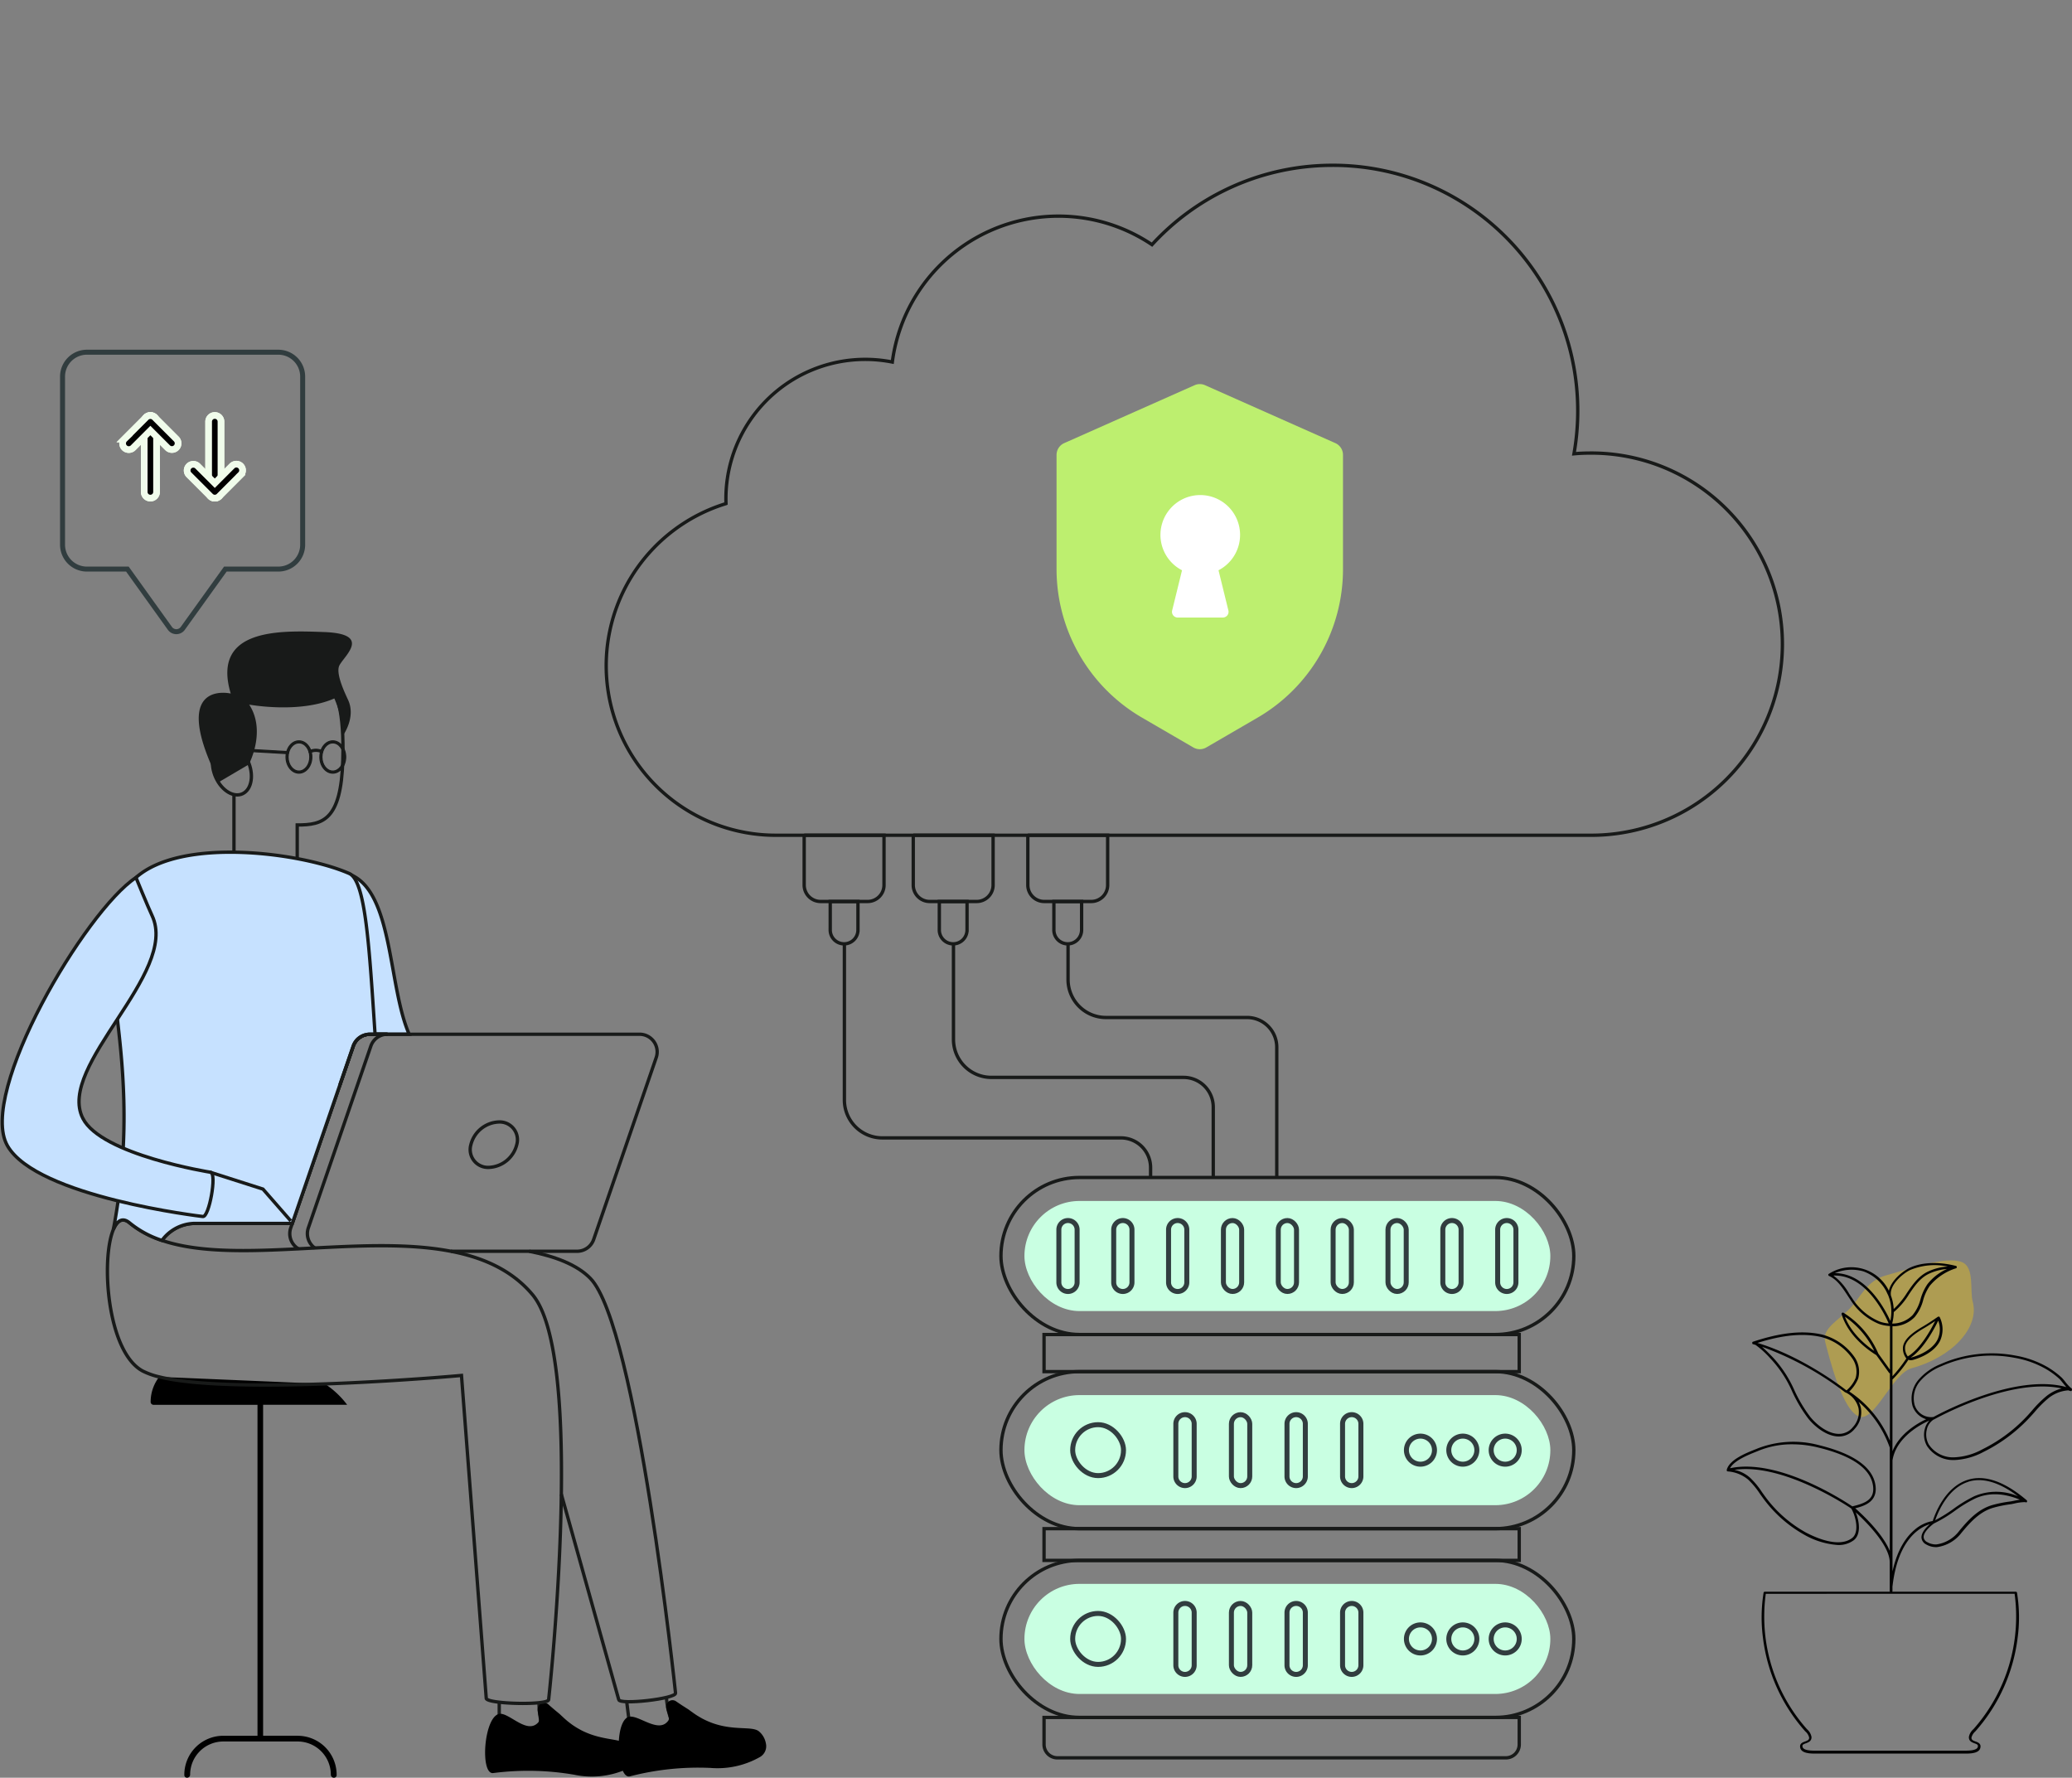 <svg xmlns="http://www.w3.org/2000/svg" width="465.502" height="399.338" viewBox="0 0 465.502 399.338">
  <rect x="0" y="0" width="465.502" height="399.338" fill="#808080" stroke="none"/>
  <g id="Group_21241" data-name="Group 21241" transform="translate(0.502)">
    <g id="Layer_1" data-name="Layer 1" transform="translate(0)">
      <path id="Path_40181" data-name="Path 40181" d="M3419.687,2008.343h-3.962a3.971,3.971,0,0,0-3.749,2.675l-2.992,8.706c-7.47-10.716-11.631-29.385-8.528-43.793.955-4.427-.108-7.645,10.679-3.533,9.862,3.76,8.648,25.089,13.414,35.945l0,0h-4.987l.126,0Z" transform="translate(-3333.126 -1776.018)" fill="#c6e1ff" stroke="#181a19" stroke-width="0.75"/>
      <path id="Path_11964-2" data-name="Path 11964-2" d="M3565.375,3016.8a19.863,19.863,0,0,1,5,4.695H3551.49v74.344h7.7l.078.007a8.754,8.754,0,0,1,8.742,8.742v.1a.165.165,0,0,1,0,.025.606.606,0,0,1-.651.556.692.692,0,0,1-.653-.695,7.458,7.458,0,0,0-7.447-7.446h-16.717a7.458,7.458,0,0,0-7.447,7.446.692.692,0,0,1-.653.695l-.045,0a.6.6,0,0,1-.608-.585v-.1a8.754,8.754,0,0,1,8.742-8.742h7.7V3021.5h-23.355a.653.653,0,0,1-.653-.653,9.218,9.218,0,0,1,1.923-5.626" transform="translate(-3492.882 -2705.929)"/>
      <rect id="Rectangle_15135" data-name="Rectangle 15135" width="128.699" height="35.278" rx="17.639" transform="translate(224.377 264.505)" fill="none" stroke="#181a19" stroke-width="0.75"/>
      <rect id="Rectangle_15136" data-name="Rectangle 15136" width="118.151" height="24.732" rx="12.366" transform="translate(229.651 269.779)" fill="#c9ffe2"/>
      <rect id="Rectangle_15137" data-name="Rectangle 15137" width="128.699" height="35.278" rx="17.639" transform="translate(224.377 308.114)" fill="none" stroke="#181a19" stroke-width="0.75"/>
      <rect id="Rectangle_15138" data-name="Rectangle 15138" width="118.151" height="24.732" rx="12.366" transform="translate(229.651 313.387)" fill="#c9ffe2"/>
      <path id="Path_40182" data-name="Path 40182" d="M1130.04,3139.511a3.151,3.151,0,1,0,3.151-3.151A3.154,3.154,0,0,0,1130.04,3139.511Z" transform="translate(-795.529 -2813.756)" fill="none" stroke="#313d3f" stroke-width="1.12"/>
      <path id="Path_40183" data-name="Path 40183" d="M1216.68,3139.511a3.151,3.151,0,1,0,3.151-3.151A3.154,3.154,0,0,0,1216.68,3139.511Z" transform="translate(-891.69 -2813.756)" fill="none" stroke="#313d3f" stroke-width="1.12"/>
      <path id="Path_40184" data-name="Path 40184" d="M1303.31,3139.511a3.151,3.151,0,1,0,3.151-3.151A3.154,3.154,0,0,0,1303.31,3139.511Z" transform="translate(-987.84 -2813.756)" fill="none" stroke="#313d3f" stroke-width="1.12"/>
      <rect id="Rectangle_15139" data-name="Rectangle 15139" width="128.699" height="35.278" rx="17.639" transform="translate(224.377 350.52)" fill="none" stroke="#181a19" stroke-width="0.75"/>
      <rect id="Rectangle_15140" data-name="Rectangle 15140" width="118.151" height="24.732" rx="12.366" transform="translate(229.651 355.792)" fill="#c9ffe2"/>
      <g id="Group_21224" data-name="Group 21224" transform="translate(237.383 274.177)">
        <path id="Path_40185" data-name="Path 40185" d="M1136.8,2697.741v11.833a2.051,2.051,0,0,0,2.051,2.051h0a2.051,2.051,0,0,0,2.051-2.051v-11.833a2.051,2.051,0,0,0-2.051-2.051h0A2.051,2.051,0,0,0,1136.8,2697.741Z" transform="translate(-1038.214 -2695.69)" fill="none" stroke="#313d3f" stroke-width="1.12"/>
        <path id="Path_40186" data-name="Path 40186" d="M1248.93,2697.741v11.833a2.051,2.051,0,0,0,2.051,2.051h0a2.051,2.051,0,0,0,2.051-2.051v-11.833a2.051,2.051,0,0,0-2.051-2.051h0A2.051,2.051,0,0,0,1248.93,2697.741Z" transform="translate(-1162.666 -2695.69)" fill="none" stroke="#313d3f" stroke-width="1.12"/>
        <rect id="Rectangle_15141" data-name="Rectangle 15141" width="4.1" height="15.933" rx="2.05" transform="translate(73.941)" fill="none" stroke="#313d3f" stroke-width="1.12"/>
        <rect id="Rectangle_15142" data-name="Rectangle 15142" width="4.1" height="15.933" rx="2.05" transform="translate(61.617)" fill="none" stroke="#313d3f" stroke-width="1.12"/>
        <rect id="Rectangle_15143" data-name="Rectangle 15143" width="4.1" height="15.933" rx="2.05" transform="translate(49.294)" fill="none" stroke="#313d3f" stroke-width="1.12"/>
        <rect id="Rectangle_15144" data-name="Rectangle 15144" width="4.1" height="15.933" rx="2.05" transform="translate(36.97)" fill="none" stroke="#313d3f" stroke-width="1.12"/>
        <path id="Path_40187" data-name="Path 40187" d="M1809.63,2697.741v11.833a2.051,2.051,0,0,0,2.051,2.051h0a2.051,2.051,0,0,0,2.051-2.051v-11.833a2.051,2.051,0,0,0-2.051-2.051h0A2.051,2.051,0,0,0,1809.63,2697.741Z" transform="translate(-1784.983 -2695.69)" fill="none" stroke="#313d3f" stroke-width="1.12"/>
        <path id="Path_40188" data-name="Path 40188" d="M1921.77,2697.741v11.833a2.051,2.051,0,0,0,2.051,2.051h0a2.051,2.051,0,0,0,2.051-2.051v-11.833a2.051,2.051,0,0,0-2.051-2.051h0A2.051,2.051,0,0,0,1921.77,2697.741Z" transform="translate(-1909.447 -2695.69)" fill="none" stroke="#313d3f" stroke-width="1.12"/>
        <path id="Path_40189" data-name="Path 40189" d="M2033.91,2697.741v11.833a2.051,2.051,0,0,0,2.051,2.051h0a2.051,2.051,0,0,0,2.051-2.051v-11.833a2.051,2.051,0,0,0-2.051-2.051h0A2.051,2.051,0,0,0,2033.91,2697.741Z" transform="translate(-2033.91 -2695.69)" fill="none" stroke="#313d3f" stroke-width="1.12"/>
      </g>
      <g id="Group_21225" data-name="Group 21225" transform="translate(263.665 317.787)">
        <path id="Path_40190" data-name="Path 40190" d="M1453.73,3094.591V3106.4a2.061,2.061,0,0,0,2.061,2.061h0a2.061,2.061,0,0,0,2.06-2.061v-11.813a2.061,2.061,0,0,0-2.06-2.061h0A2.06,2.06,0,0,0,1453.73,3094.591Z" transform="translate(-1416.274 -3092.53)" fill="none" stroke="#313d3f" stroke-width="1.12"/>
        <path id="Path_40191" data-name="Path 40191" d="M1567.34,3094.591V3106.4a2.061,2.061,0,0,0,2.061,2.061h0a2.061,2.061,0,0,0,2.061-2.061v-11.813a2.061,2.061,0,0,0-2.061-2.061h0A2.06,2.06,0,0,0,1567.34,3094.591Z" transform="translate(-1542.369 -3092.53)" fill="none" stroke="#313d3f" stroke-width="1.12"/>
        <rect id="Rectangle_15145" data-name="Rectangle 15145" width="4.121" height="15.933" rx="2.061" transform="translate(12.485)" fill="none" stroke="#313d3f" stroke-width="1.12"/>
        <path id="Path_40192" data-name="Path 40192" d="M1794.57,3094.591V3106.4a2.061,2.061,0,0,0,2.061,2.061h0a2.061,2.061,0,0,0,2.06-2.061v-11.813a2.061,2.061,0,0,0-2.06-2.061h0A2.06,2.06,0,0,0,1794.57,3094.591Z" transform="translate(-1794.57 -3092.53)" fill="none" stroke="#313d3f" stroke-width="1.12"/>
      </g>
      <g id="Group_21226" data-name="Group 21226" transform="translate(263.665 360.193)">
        <path id="Path_40193" data-name="Path 40193" d="M1453.73,3480.47v11.814a2.061,2.061,0,0,0,2.061,2.06h0a2.06,2.06,0,0,0,2.06-2.06V3480.47a2.061,2.061,0,0,0-2.06-2.061h0A2.061,2.061,0,0,0,1453.73,3480.47Z" transform="translate(-1416.274 -3478.41)" fill="none" stroke="#313d3f" stroke-width="1.12"/>
        <path id="Path_40194" data-name="Path 40194" d="M1567.34,3480.47v11.814a2.061,2.061,0,0,0,2.061,2.06h0a2.061,2.061,0,0,0,2.061-2.06V3480.47a2.061,2.061,0,0,0-2.061-2.061h0A2.061,2.061,0,0,0,1567.34,3480.47Z" transform="translate(-1542.369 -3478.41)" fill="none" stroke="#313d3f" stroke-width="1.12"/>
        <rect id="Rectangle_15146" data-name="Rectangle 15146" width="4.121" height="15.933" rx="2.061" transform="translate(12.485)" fill="none" stroke="#313d3f" stroke-width="1.12"/>
        <path id="Path_40195" data-name="Path 40195" d="M1794.57,3480.47v11.814a2.061,2.061,0,0,0,2.061,2.06h0a2.06,2.06,0,0,0,2.06-2.06V3480.47a2.061,2.061,0,0,0-2.06-2.061h0A2.061,2.061,0,0,0,1794.57,3480.47Z" transform="translate(-1794.57 -3478.41)" fill="none" stroke="#313d3f" stroke-width="1.12"/>
      </g>
      <g id="Group_21227" data-name="Group 21227" transform="translate(240.491 320.032)">
        <rect id="Rectangle_15147" data-name="Rectangle 15147" width="11.417" height="11.442" rx="5.708" fill="none" stroke="#313d3f" stroke-width="1.12"/>
        <rect id="Rectangle_15148" data-name="Rectangle 15148" width="11.417" height="11.442" rx="5.708" transform="translate(0 42.406)" fill="none" stroke="#313d3f" stroke-width="1.12"/>
      </g>
      <path id="Path_40196" data-name="Path 40196" d="M1130.04,3525.391a3.151,3.151,0,1,0,3.151-3.151A3.154,3.154,0,0,0,1130.04,3525.391Z" transform="translate(-795.529 -3157.231)" fill="none" stroke="#313d3f" stroke-width="1.12"/>
      <path id="Path_40197" data-name="Path 40197" d="M1216.68,3525.391a3.151,3.151,0,1,0,3.151-3.151A3.154,3.154,0,0,0,1216.68,3525.391Z" transform="translate(-891.69 -3157.231)" fill="none" stroke="#313d3f" stroke-width="1.12"/>
      <path id="Path_40198" data-name="Path 40198" d="M1303.31,3525.391a3.151,3.151,0,1,0,3.151-3.151A3.154,3.154,0,0,0,1303.31,3525.391Z" transform="translate(-987.84 -3157.231)" fill="none" stroke="#313d3f" stroke-width="1.12"/>
      <path id="Path_40199" data-name="Path 40199" d="M1130.04,3711.4v6.073a3,3,0,0,0,3,3H1233.8a3,3,0,0,0,3-3V3711.4Z" transform="translate(-895.984 -3325.603)" fill="none" stroke="#181a19" stroke-width="0.75"/>
      <rect id="Rectangle_15149" data-name="Rectangle 15149" width="106.757" height="8.331" transform="translate(234.056 299.783)" fill="none" stroke="#181a19" stroke-width="0.75"/>
      <rect id="Rectangle_15150" data-name="Rectangle 15150" width="106.757" height="7.128" transform="translate(234.056 343.391)" fill="none" stroke="#181a19" stroke-width="0.75"/>
      <path id="Path_40200" data-name="Path 40200" d="M1883.69,2130.79v35a8.522,8.522,0,0,0,8.512,8.512h53.613a6.675,6.675,0,0,1,6.667,6.667v2.233" transform="translate(-1694.49 -1918.692)" fill="none" stroke="#181a19" stroke-width="0.75"/>
      <g id="Group_21228" data-name="Group 21228" transform="translate(180.165 187.622)">
        <path id="Path_40201" data-name="Path 40201" d="M2428.671,1906.38v11.213a3.693,3.693,0,0,0,3.716,3.67h10.506a3.693,3.693,0,0,0,3.716-3.67V1906.38H2428.67Z" transform="translate(-2428.67 -1906.38)" fill="none" stroke="#181a19" stroke-width="0.75"/>
        <path id="Path_40202" data-name="Path 40202" d="M2481.951,2049.9v-6.4h6.228v6.4a3.115,3.115,0,0,1-3.114,3.114h0a3.115,3.115,0,0,1-3.115-3.114Z" transform="translate(-2476.096 -2028.617)" fill="none" stroke="#181a19" stroke-width="0.75"/>
      </g>
      <path id="Path_40203" data-name="Path 40203" d="M1755.57,2130.79v21.41a8.522,8.522,0,0,0,8.512,8.512h43.184a6.675,6.675,0,0,1,6.667,6.667V2183.2" transform="translate(-1541.861 -1918.692)" fill="none" stroke="#181a19" stroke-width="0.75"/>
      <g id="Group_21229" data-name="Group 21229" transform="translate(204.672 187.622)">
        <path id="Path_40204" data-name="Path 40204" d="M2205.661,1906.38v11.213a3.693,3.693,0,0,0,3.716,3.67h10.506a3.693,3.693,0,0,0,3.716-3.67V1906.38H2205.66Z" transform="translate(-2205.66 -1906.38)" fill="none" stroke="#181a19" stroke-width="0.75"/>
        <path id="Path_40205" data-name="Path 40205" d="M2258.931,2049.9v-6.4h6.228v6.4a3.115,3.115,0,0,1-3.115,3.114h0a3.115,3.115,0,0,1-3.114-3.114Z" transform="translate(-2253.075 -2028.617)" fill="none" stroke="#181a19" stroke-width="0.75"/>
      </g>
      <path id="Path_40206" data-name="Path 40206" d="M1625.73,2130.79v7.954a8.522,8.522,0,0,0,8.512,8.513h31.712a6.675,6.675,0,0,1,6.667,6.667V2183.2" transform="translate(-1386.281 -1918.692)" fill="none" stroke="#181a19" stroke-width="0.75"/>
      <g id="Group_21230" data-name="Group 21230" transform="translate(230.412 187.622)">
        <path id="Path_40207" data-name="Path 40207" d="M1971.431,1906.38v11.213a3.693,3.693,0,0,0,3.715,3.67h10.506a3.693,3.693,0,0,0,3.715-3.67V1906.38H1971.43Z" transform="translate(-1971.43 -1906.38)" fill="none" stroke="#181a19" stroke-width="0.75"/>
        <path id="Path_40208" data-name="Path 40208" d="M2024.7,2049.9v-6.4h6.228v6.4a3.115,3.115,0,0,1-3.114,3.114h0a3.115,3.115,0,0,1-3.115-3.114Z" transform="translate(-2018.845 -2028.617)" fill="none" stroke="#181a19" stroke-width="0.75"/>
      </g>
      <path id="Path_40209" data-name="Path 40209" d="M1245.965,201.865a14.062,14.062,0,1,1-7.5,18.435A14.069,14.069,0,0,1,1245.965,201.865Z" transform="translate(-936.483 -200.755)" fill="none"/>
      <path id="Path_40210" data-name="Path 40210" d="M572.166,763.373a19.2,19.2,0,1,1,25.143,10.209A19.2,19.2,0,0,1,572.166,763.373Z" transform="translate(-206.779 -677.807)" fill="none"/>
      <path id="Path_40213" data-name="Path 40213" d="M620.788,614.627c-.01-.377-.02-.743-.02-1.12a31.3,31.3,0,0,1,37.385-30.68,37.65,37.65,0,0,1,58.34-26.368,54.961,54.961,0,0,1,36.8-17.7q1.871-.127,3.775-.127a54.823,54.823,0,0,1,32.41,10.541,55.247,55.247,0,0,1,21.82,54.264c1.215-.115,2.441-.164,3.686-.164a42.928,42.928,0,1,1,0,85.855H631.95a38.088,38.088,0,0,1-11.163-74.5Z" transform="translate(-458.185 -501.5)" fill="none" stroke="#181a19" stroke-width="0.75"/>
      <path id="Path_40214" data-name="Path 40214" d="M1492.044,999.132a2.9,2.9,0,0,0-1.724,2.653v25.67a38.593,38.593,0,0,0,19.186,33.335l11.542,6.708a2.9,2.9,0,0,0,2.917,0l11.542-6.708a38.575,38.575,0,0,0,19.168-33.335v-25.671a2.9,2.9,0,0,0-1.723-2.653l-29.266-13.007a2.9,2.9,0,0,0-2.357,0Z" transform="translate(-1253.454 -899.594)" fill="#bdef6f"/>
      <g id="Group_21231" data-name="Group 21231" transform="translate(256.642 107.165)">
        <path id="Path_40215" data-name="Path 40215" d="M1686.328,1211.527a4.093,4.093,0,0,0,3.976-5.072l-1.975-8.043a12.519,12.519,0,0,0-6.107-22.4,12.924,12.924,0,0,0-1.468-.083,12.516,12.516,0,0,0-7.571,22.479l-1.977,8.046a4.094,4.094,0,0,0,3.977,5.072Z" transform="translate(-1668.242 -1175.93)" fill="#bdef6f"/>
        <path id="Path_40216" data-name="Path 40216" d="M1705.558,1229.584l-2.219,9.032a1.28,1.28,0,0,0,1.243,1.586h10.148a1.28,1.28,0,0,0,1.243-1.586l-2.219-9.032a8.945,8.945,0,1,0-8.2,0Z" transform="translate(-1697.143 -1208.647)" fill="#fff"/>
      </g>
      <g id="Group_21232" data-name="Group 21232" transform="translate(138.501 381.302)">
        <path id="Path_40217" data-name="Path 40217" d="M2866.123,3670.5a18.1,18.1,0,0,0,1.788,6.7l-9.842,1.233-.859-6.863" transform="translate(-2855.404 -3670.5)" fill="none" stroke="#181a19" stroke-width="0.75"/>
        <path id="Path_40218" data-name="Path 40218" d="M2702.553,3685.949v.008l0,.022a2.789,2.789,0,0,1-1.329,2.906,19.252,19.252,0,0,1-11.16,2.467,61.052,61.052,0,0,0-18.1,1.9c-1.01.231-1.75-1.161-2.159-3.136-.019-.087-.036-.174-.047-.261-.6-3.191-.333-7.694,1.09-9.372a2.415,2.415,0,0,1,.283-.288,1.58,1.58,0,0,1,.392-.25c2.081-.928,6.877,3.934,9.085.763.246-.343.084-.924-.135-1.609-.1-.307-.207-.643-.3-.979a1.888,1.888,0,0,1,.058-1.032,1.384,1.384,0,0,1,2.115-.695c.605.421,1.46.992,2.621,1.719.209.13.416.289.627.448.146.1.293.209.447.315a16.827,16.827,0,0,0,1.609,1.053c.225.135.447.256.664.377.571.292,1.123.549,1.678.769.235.1.469.186.709.267,4.757,1.646,8.622.62,10.179,1.731a4.525,4.525,0,0,1,1.654,2.829.117.117,0,0,1,.013.051Z" transform="translate(-2669.463 -3675.518)"/>
      </g>
      <path id="Path_40219" data-name="Path 40219" d="M2854.859,2758.47c5.982,1.176,10.748,3.04,13.724,6.055,10.486,10.621,19.171,93.2,19.171,93.2.147,1.259-12.618,2.718-12.765,1.458l-12.892-46.131" transform="translate(-2736.488 -2477.394)" fill="none" stroke="#181a19" stroke-width="0.75"/>
      <g id="Group_21233" data-name="Group 21233" transform="translate(108.485 382.373)">
        <path id="Path_40220" data-name="Path 40220" d="M3133.981,3680.363a18.677,18.677,0,0,0,.978,6.1h-9.919v-6.218" transform="translate(-3121.868 -3680.25)" fill="none" stroke="#181a19" stroke-width="0.75"/>
        <path id="Path_40221" data-name="Path 40221" d="M2976.429,3693.695v.03a2.788,2.788,0,0,1-1.679,2.718,19.266,19.266,0,0,1-11.381,1.061,61.054,61.054,0,0,0-18.194-.368c-1.031.1-1.591-1.37-1.753-3.382-.008-.088-.014-.177-.014-.265-.2-3.241.626-7.675,2.246-9.163a2.573,2.573,0,0,1,.316-.25,1.539,1.539,0,0,1,.42-.2c2.18-.663,6.334,4.759,8.92,1.886.287-.309.2-.906.066-1.613-.059-.317-.125-.663-.177-1.009a1.883,1.883,0,0,1,.187-1.016,1.384,1.384,0,0,1,2.185-.427c.548.494,1.325,1.166,2.387,2.032.191.155.376.339.567.523.133.118.265.243.406.368a16.772,16.772,0,0,0,1.466,1.245c.207.161.412.31.611.457.531.361,1.046.685,1.569.973.221.125.442.243.67.354,4.516,2.224,8.478,1.687,9.885,2.984a4.515,4.515,0,0,1,1.289,3.012.119.119,0,0,1,.008.052Z" transform="translate(-2943.379 -3681.216)"/>
      </g>
      <path id="Path_40222" data-name="Path 40222" d="M3089.4,2696.688c.853-2.025,2.089-2.795,3.651-1.486,9.548,8,27.237,6.329,44.977,5.469,17.906-.867,35.863-.9,45.55,10.676,5.453,6.519,6.715,25.724,6.458,44.816-.31,23.149-2.85,46.132-2.85,46.132-.026.94-7,1.059-11.1.581-1.716-.2-2.929-.5-2.92-.9l-5.562-72.5s-50.5,4.619-67.911.32a16.36,16.36,0,0,1-3.715-1.321c-7.979-4.274-9.42-25.027-6.575-31.786Z" transform="translate(-3064.429 -2420.503)" fill="none" stroke="#181a19" stroke-width="0.75"/>
      <g id="Group_21234" data-name="Group 21234" transform="translate(35.889 232.325)">
        <path id="Path_40223" data-name="Path 40223" d="M2928.574,2363.62h28.359a3.957,3.957,0,0,0,3.744-2.676l14.041-40.834a3.958,3.958,0,0,0-3.744-5.24h-60.582a3.956,3.956,0,0,0-3.744,2.676l-14.041,40.834a3.959,3.959,0,0,0,1.732,4.693" transform="translate(-2863.681 -2314.868)" fill="none" stroke="#181a19" stroke-width="0.75"/>
        <path id="Path_40224" data-name="Path 40224" d="M3478.039,2362.9a3.963,3.963,0,0,1-1.5-4.543l14.044-40.836a3.964,3.964,0,0,1,3.748-2.675h-3.961a3.971,3.971,0,0,0-3.749,2.675l-2.992,8.706-10.694,31.113h-21.78a9.252,9.252,0,0,0-5.378,1.726,9.1,9.1,0,0,0-2.119,2.1" transform="translate(-3443.66 -2314.85)" fill="none" stroke="#181a19" stroke-width="0.75"/>
      </g>
      <path id="Path_40225" data-name="Path 40225" d="M3678.6,2568.177c-2.775-3.209-8.63-.995-8.63-.995s1.506-4.023-.113-5.394-1.386,2.282-2.569,3.936c-.919,1.284-3.616,1.365-4.781,1.336v5.768c9.716,5.438,9.9-1.873,12.343-.7,2.523,1.211,3.3,3.09,4.943,2.3,1.395-.671.489-4.307-1.191-6.25Z" transform="translate(-3617.968 -2302.059)" fill="#fdccc5"/>
      <path id="Path_40226" data-name="Path 40226" d="M3617.17,926.18v37.76a5.479,5.479,0,0,0,5.479,5.479h9.092l9.551,13.318a1.781,1.781,0,0,0,2.894,0l9.562-13.318h11.9a5.469,5.469,0,0,0,5.469-5.468V926.179a5.479,5.479,0,0,0-5.479-5.479H3622.65a5.479,5.479,0,0,0-5.479,5.479Z" transform="translate(-3603.622 -841.583)" fill="none" stroke="#313d3f" stroke-width="1.12"/>
      <g id="Group_21239" data-name="Group 21239" transform="translate(27.065 93.365)">
        <g id="Group_21236" data-name="Group 21236" transform="translate(14.471)">
          <g id="Group_21235" data-name="Group 21235">
            <path id="Path_40227" data-name="Path 40227" d="M3785.564,1068.878a1.385,1.385,0,0,0,1.385-1.385v-15.759a1.385,1.385,0,1,0-2.769,0v15.759A1.385,1.385,0,0,0,3785.564,1068.878Z" transform="translate(-3779.344 -1050.35)" stroke="#f0fceb" stroke-width="1.5"/>
            <path id="Path_40228" data-name="Path 40228" d="M3746.4,1157.328h0a1.384,1.384,0,0,0,.979-.407l4.833-4.84a1.384,1.384,0,1,0-1.959-1.955l-3.854,3.859-3.861-3.861a1.384,1.384,0,0,0-1.957,1.957l4.84,4.84A1.385,1.385,0,0,0,3746.4,1157.328Z" transform="translate(-3740.181 -1138.8)" stroke="#f0fceb" stroke-width="1.5"/>
          </g>
          <path id="Path_40229" data-name="Path 40229" d="M3785.564,1068.878a1.385,1.385,0,0,0,1.385-1.385v-15.759a1.385,1.385,0,1,0-2.769,0v15.759A1.385,1.385,0,0,0,3785.564,1068.878Z" transform="translate(-3779.344 -1050.35)" stroke="#f0fceb" stroke-width="1.5"/>
          <path id="Path_40230" data-name="Path 40230" d="M3746.4,1157.328h0a1.384,1.384,0,0,0,.979-.407l4.833-4.84a1.384,1.384,0,1,0-1.959-1.955l-3.854,3.859-3.861-3.861a1.384,1.384,0,0,0-1.957,1.957l4.84,4.84A1.385,1.385,0,0,0,3746.4,1157.328Z" transform="translate(-3740.181 -1138.8)" stroke="#f0fceb" stroke-width="1.5"/>
        </g>
        <g id="Group_21238" data-name="Group 21238">
          <g id="Group_21237" data-name="Group 21237">
            <path id="Path_40231" data-name="Path 40231" d="M3917.254,1068.878a1.385,1.385,0,0,0,1.385-1.385v-15.759a1.385,1.385,0,1,0-2.769,0v15.759A1.385,1.385,0,0,0,3917.254,1068.878Z" transform="translate(-3911.035 -1050.35)" stroke="#f0fceb" stroke-width="1.5"/>
            <path id="Path_40232" data-name="Path 40232" d="M3882.917,1057.978a1.384,1.384,0,0,0,.979-2.363l-4.84-4.84a1.386,1.386,0,0,0-.979-.406h0a1.384,1.384,0,0,0-.979.407l-4.833,4.84a1.384,1.384,0,1,0,1.959,1.955l3.854-3.859,3.861,3.86a1.379,1.379,0,0,0,.979.406Z" transform="translate(-3871.86 -1050.368)" stroke="#f0fceb" stroke-width="1.5"/>
          </g>
          <path id="Path_40233" data-name="Path 40233" d="M3917.254,1068.878a1.385,1.385,0,0,0,1.385-1.385v-15.759a1.385,1.385,0,1,0-2.769,0v15.759A1.385,1.385,0,0,0,3917.254,1068.878Z" transform="translate(-3911.035 -1050.35)" stroke="#f0fceb" stroke-width="1.5"/>
          <path id="Path_40234" data-name="Path 40234" d="M3882.917,1057.978a1.384,1.384,0,0,0,.979-2.363l-4.84-4.84a1.386,1.386,0,0,0-.979-.406h0a1.384,1.384,0,0,0-.979.407l-4.833,4.84a1.384,1.384,0,1,0,1.959,1.955l3.854-3.859,3.861,3.86a1.379,1.379,0,0,0,.979.406Z" transform="translate(-3871.86 -1050.368)" stroke="#f0fceb" stroke-width="1.5"/>
        </g>
      </g>
      <path id="Shape" d="M200.792,2795.421c.849,3.134,3.859,15.869,7.857,16.842,3.344.808,7.384-9.78,11.562-10.908,9.153-2.494,15.306-9.181,13.736-14.948-.684-2.535.459-7.718-2.411-8.89-3.664-1.477-11.87,1.559-16.994,2.953-4.457,1.212-5.656,4.792-8.15,7.4-2.633,2.758-6.395,4.583-5.587,7.54l-.014.013Z" transform="translate(208.751 -2493.996)" fill="#ffce00" opacity="0.36" style="isolation: isolate"/>
      <path id="Main_Design" data-name="Main Design" d="M-.01,2828.936v-.013c.641-2.243,4.277-3.691,6.45-4.556.181-.069.347-.14.515-.209a22.186,22.186,0,0,1,13.722-.725c7.954,1.951,12.245,5.043,12.733,9.208.4,3.468-2.382,4.43-4.569,4.973,1.031.891,6.061,5.419,7.76,9.585V2824a24.191,24.191,0,0,0-6.994-10.295,5.249,5.249,0,0,1,.5,1.351,5.468,5.468,0,0,1-1.365,4.695,4.569,4.569,0,0,1-3.58,1.741h-.07c-2.661-.042-5.335-2.2-6.812-4.04a32.341,32.341,0,0,1-3.595-6.045,26.18,26.18,0,0,0-4.614-7.133c-.056-.055-.14-.139-.251-.265a20.81,20.81,0,0,0-3.376-3.092c-.195-.056-.39-.112-.571-.168H5.846c-.013,0-.029,0-.042-.029a.069.069,0,0,1-.042-.029c-.013-.015-.029-.029-.029-.042s-.013-.029-.029-.056v-.225c0-.013.013-.029.029-.056s.013-.029.029-.042l.042-.042a.069.069,0,0,0,.042-.029h.029c6.144-2.034,10.992-2.564,15.24-1.671a12.763,12.763,0,0,1,7.662,5.266,5.825,5.825,0,0,1,.725,4.695,8.815,8.815,0,0,1-1.992,2.9,24.627,24.627,0,0,1,9.116,11.046v-15.148a.261.261,0,0,1-.195-.112l-2.856-3.97c-.641-.376-6.172-3.733-7.788-9.195a.262.262,0,0,1,.1-.292.275.275,0,0,1,.307-.029,20.087,20.087,0,0,1,7.83,9.166l2.619,3.636v-9.808h0a8.94,8.94,0,0,1-2.23-.4h0l-.251-.083a13.757,13.757,0,0,1-6.422-5.46c-.236-.337-.459-.684-.684-1.031-1.125-1.714-2.3-3.484-4.123-4.292a.069.069,0,0,1-.042-.029h0c-.029-.013-.042-.042-.07-.069v-.013c0-.029-.029-.056-.029-.083h0v-.112c0-.028.013-.042.029-.069v-.013a.132.132,0,0,1,.07-.056h0a9.353,9.353,0,0,1,13.512,3.789c.451-2.174,2.856-4.235,4.5-5.072,2.647-1.337,6.576-1.533,10.5-.529a.13.13,0,0,1,.07.013.281.281,0,0,1,.013.53,12.563,12.563,0,0,0-5.892,3.939,10.519,10.519,0,0,0-1.491,3.232,9.868,9.868,0,0,1-1.88,3.76,6.855,6.855,0,0,1-5.014,2.1v11.215a31.555,31.555,0,0,0,3.121-3.984,3.615,3.615,0,0,1-.752-2.647c.292-1.867,2.466-3.376,4.556-4.584,1.156-.684,2.271-1.435,3.287-2.145h.029a.246.246,0,0,0,.07-.029h.168a.069.069,0,0,1,.042.029.211.211,0,0,1,.042.029.242.242,0,0,1,.056.069v.013h0a6.179,6.179,0,0,1,.042,5.364c-1.63,3.163-6.087,4.235-6.157,4.25a1.989,1.989,0,0,1-.4.042,1.382,1.382,0,0,1-.529-.1,26.953,26.953,0,0,1-3.58,4.444V2824.8c1.617-4.025,5.767-6.353,7.578-7.188a4.667,4.667,0,0,1-3.079-3.023,6.5,6.5,0,0,1,1.351-5.838,12.9,12.9,0,0,1,4.932-3.5,28.364,28.364,0,0,1,16.842-1.937,22.089,22.089,0,0,1,7.273,2.619,19.558,19.558,0,0,1,3.106,2.312,10.741,10.741,0,0,1,.725.836,10.516,10.516,0,0,0,1.351,1.5.284.284,0,0,1,.236.292v.029a.226.226,0,0,1,0,.209.275.275,0,0,1-.347.168,4.724,4.724,0,0,0-.474-.153,7.942,7.942,0,0,0-4.639,1.922,25.32,25.32,0,0,0-2.968,3.009c-.347.39-.7.794-1.059,1.17a35.87,35.87,0,0,1-10.309,7.7,15.408,15.408,0,0,1-6.573,1.857h-.125a7.049,7.049,0,0,1-6.077-3.19,5.075,5.075,0,0,1-.459-3.859,4.317,4.317,0,0,1,1-1.825c-1.477.641-7.428,3.553-8.275,8.943V2851.8c1.125-5.141,3.232-7.885,4.945-9.334a8.451,8.451,0,0,1,4.1-1.992c.487-1.546,2.73-7.662,7.912-9.264,3.789-1.17,8.247.39,13.22,4.625h0v.013s.029.029.029.042a.069.069,0,0,0,.029.042v.168a.081.081,0,0,1-.013.055v.013a.046.046,0,0,0-.013.029s0,.029-.013.029h-.013s-.029.029-.042.029a.069.069,0,0,0-.042.029h-.14a.084.084,0,0,1-.056-.013h-.029l-.084-.042a11.476,11.476,0,0,0-2.535.347c-.292.055-.515.112-.641.125a26.992,26.992,0,0,0-4.012.808c-3.009.878-5.154,3.264-7.1,5.615a8.33,8.33,0,0,1-5.53,3.218H47a4.331,4.331,0,0,1-2.187-.586,1.9,1.9,0,0,1-1.087-1.518c-.07-1.125,1.013-2.312,1.88-3.051-2.132.641-7.188,3.287-8.4,14.043v.976a.6.6,0,0,1-.042.153H64.922a.27.27,0,0,1,.265.225,34.417,34.417,0,0,1,.153,10.044,38.724,38.724,0,0,1-9.293,20.854c-.07.084-.153.167-.236.265a2.761,2.761,0,0,0-.849,1.351c-.042.529.307.684.9.9.571.209,1.351.487,1.073,1.5-.307,1.125-2.062,1.225-3.245,1.225H19.754c-1.17,0-2.94-.1-3.245-1.225-.279-1.013.5-1.3,1.073-1.5.6-.225.947-.376.9-.9a2.58,2.58,0,0,0-.849-1.351c-.084-.1-.168-.181-.237-.265A38.621,38.621,0,0,1,8.1,2866.625a35.038,35.038,0,0,1,.153-10.044.282.282,0,0,1,.265-.225H36.632a.561.561,0,0,1-.042-.153v-6.491c-.029-3.914-5.669-9.4-7.634-11.186.808,1.978,1.267,4.973-.487,6.3a5.686,5.686,0,0,1-3.484,1.044,17.651,17.651,0,0,1-7.495-2.256,28.937,28.937,0,0,1-9.25-8.135c-.279-.376-.571-.78-.836-1.156a17.722,17.722,0,0,0-2.619-3.151A8.1,8.1,0,0,0,.2,2829.335a.177.177,0,0,1-.112-.042.048.048,0,0,0-.029-.013.109.109,0,0,1-.056-.055h0v-.029a.069.069,0,0,0-.029-.042v-.125l.014-.1Zm28.949-20.594a5.208,5.208,0,0,0-.668-4.249,12.121,12.121,0,0,0-7.3-5c-3.957-.836-8.456-.4-14.1,1.379,10.184,3.051,19.239,10.058,19.949,10.629h.084c.013,0,.042,0,.042-.013a7.389,7.389,0,0,0,1.978-2.717Zm-2.355,3.232h0l-.013-.013s-.029,0-.029-.013a69.239,69.239,0,0,0-18.626-10.2c.586.515,1.337,1.254,2.312,2.256.112.112.195.209.251.265a26.753,26.753,0,0,1,4.709,7.273,32.26,32.26,0,0,0,3.539,5.934c1.407,1.741,3.929,3.8,6.395,3.826a3.99,3.99,0,0,0,3.218-1.546,4.929,4.929,0,0,0,1.238-4.221,5.306,5.306,0,0,0-2.968-3.566l-.026,0Zm-.055-16.994c1.463,3.873,5,6.618,6.576,7.676a19.777,19.777,0,0,0-6.576-7.668Zm14.989,9.139.07.265-.07-.265s4.291-1.031,5.8-3.97a5.378,5.378,0,0,0,.168-4.277c-.808,1.688-3.218,6.311-6.157,8.288a.47.47,0,0,0,.195-.029v-.013Zm5.289-8.164c-.78.529-1.6,1.073-2.466,1.576-1.867,1.087-4.04,2.549-4.291,4.193a3.071,3.071,0,0,0,.6,2.174c2.772-1.6,5.2-6.019,6.157-7.954v.012Zm-1.852,24.268a4.592,4.592,0,0,0,.4,3.442,6.526,6.526,0,0,0,5.6,2.911,14.436,14.436,0,0,0,6.45-1.8,34.729,34.729,0,0,0,10.142-7.578c.347-.376.7-.78,1.044-1.17a25.174,25.174,0,0,1,3.039-3.065,9.29,9.29,0,0,1,3.595-1.867c-11.674-2.55-28.489,6.854-28.656,6.952a.281.281,0,0,1-.1.029,3.572,3.572,0,0,0-1.518,2.132v.017Zm1.378-2.717h.084a.142.142,0,0,1,.042-.013c1.782-.976,18.472-9.834,29.812-6.7q-.338-.376-.836-1c-.279-.347-.544-.668-.655-.78a17.734,17.734,0,0,0-3.023-2.243,21.454,21.454,0,0,0-7.09-2.549,27.729,27.729,0,0,0-16.508,1.9,12.339,12.339,0,0,0-4.727,3.329,5.891,5.891,0,0,0-1.254,5.322,3.888,3.888,0,0,0,4.179,2.745l-.023,0Zm7.927,14.559c-4.614,1.421-6.827,6.826-7.454,8.637a32.755,32.755,0,0,0,4.123-2.564,30.663,30.663,0,0,1,4.654-2.829,12.517,12.517,0,0,1,9.808,0c-4.179-3.151-7.927-4.25-11.117-3.264l-.014.018Zm-10.044,12.482a1.351,1.351,0,0,0,.808,1.073,3.818,3.818,0,0,0,2.062.515,7.769,7.769,0,0,0,5.112-3.023c1.992-2.424,4.221-4.862,7.369-5.8a28.087,28.087,0,0,1,4.1-.822c.112-.013.337-.055.613-.112.626-.125,1.125-.225,1.559-.292-3.691-1.518-7.063-1.616-10.031-.279a30.477,30.477,0,0,0-4.569,2.771,30.683,30.683,0,0,1-4.751,2.869c-.586.45-2.341,1.88-2.271,3.079v.015Zm-16.76-54.763c.225.347.451.684.684,1.013a13.409,13.409,0,0,0,6.144,5.252c.084.029.153.056.236.084a7.846,7.846,0,0,0,1.839.363c-.863-2.007-5.127-11.02-12.427-10.754a12.834,12.834,0,0,1,3.524,4.04Zm14.293,4.82a9.427,9.427,0,0,0,1.769-3.566,11.219,11.219,0,0,1,1.576-3.4,11.7,11.7,0,0,1,4.359-3.376,11.823,11.823,0,0,0-4.052,1.073c-2.02.976-3.218,2.745-4.473,4.6a16.008,16.008,0,0,1-3.426,4.012,11.211,11.211,0,0,1-.363,2.577,6.366,6.366,0,0,0,4.614-1.922Zm-4.263-1.351a17.351,17.351,0,0,0,2.981-3.622c1.254-1.838,2.535-3.733,4.695-4.778a12.228,12.228,0,0,1,4.486-1.142,14.289,14.289,0,0,0-8.553.822c-1.756.891-4.667,3.455-4.221,5.74a10.053,10.053,0,0,1,.613,2.995v-.013Zm-28.67,63.971h-.07a38.082,38.082,0,0,0,9.055,30.189c.07.083.153.167.225.251a3.038,3.038,0,0,1,.989,1.688c.07.976-.71,1.254-1.267,1.463-.655.236-.863.363-.725.836.225.836,2.2.822,3.051.808H53.319c.849,0,2.813.029,3.051-.808.125-.487-.07-.6-.725-.836-.563-.209-1.337-.487-1.267-1.463a3.038,3.038,0,0,1,.989-1.688c.084-.083.153-.167.225-.251a38.1,38.1,0,0,0,9.055-30.189Zm27.911-61.289a9.922,9.922,0,0,0-.209-5.014c-.056-.14-.1-.265-.14-.4-.042-.1-.07-.194-.112-.279a1.512,1.512,0,0,0-.1-.225c0-.029-.029-.055-.042-.083-.056-.125-.125-.25-.181-.39a1.88,1.88,0,0,0-.125-.236v-.03a9.487,9.487,0,0,0-5.127-4.473,9.622,9.622,0,0,0-6.422.39c7.063,0,11.3,8.164,12.469,10.741l-.012,0ZM5.159,2830.7a17.736,17.736,0,0,1,2.7,3.245c.265.376.544.766.822,1.142a28.4,28.4,0,0,0,9.069,7.969c2.132,1.125,7.4,3.524,10.378,1.254,1.728-1.31.808-4.988-.181-6.64-.947-.641-15.519-10.309-26.246-8.679a7.56,7.56,0,0,1,3.455,1.714v-.006Zm23.056,6.478c2.758-.655,4.988-1.463,4.639-4.473-.459-3.914-4.6-6.854-12.316-8.734a24.358,24.358,0,0,0-5.823-.725,19.82,19.82,0,0,0-7.565,1.435c-.153.069-.337.14-.515.209-1.913.766-4.988,1.992-5.921,3.733,10.977-2.364,25.981,7.551,27.5,8.582v-.027Z" transform="translate(387.458 -2498.805)" fill="#020202"/>
      <g id="Group_21240" data-name="Group 21240" transform="translate(44.154 141.852)">
        <path id="Path_40235" data-name="Path 40235" d="M3534.737,1600.083c0-10.459,6.145-18.943,13.706-18.943s14.338-3.011,13.715,18.943c-.387,13.488-4.455,14.555-10.241,14.555v7.562l-3.455,9.607-10.755-11.051v-13.019" transform="translate(-3529.799 -1571.173)" fill="none" stroke="#181a19" stroke-width="0.75"/>
        <path id="Path_40236" data-name="Path 40236" d="M3646.167,1721.607a.231.231,0,0,0,.229-.2,2.956,2.956,0,0,1,2.531-2.481,3.18,3.18,0,0,1,3.254,1.267.234.234,0,0,0,.182.109l10.666.614a.241.241,0,0,0,.244-.218.231.231,0,0,0-.218-.244l-10.555-.608a3.682,3.682,0,0,0-3.652-1.376,3.462,3.462,0,0,0-2.911,2.885.229.229,0,0,0,.2.254Z" transform="translate(-3643.094 -1693.474)" fill="#181a19" stroke="#181a19" stroke-width="0.25"/>
        <path id="Path_40238" data-name="Path 40238" d="M3532.053,1722.387c1.6,0,2.9-1.627,2.9-3.629s-1.3-3.629-2.9-3.629-2.9,1.628-2.9,3.629S3530.452,1722.387,3532.053,1722.387Zm0-6.8c1.346,0,2.442,1.421,2.442,3.167s-1.094,3.167-2.442,3.167-2.442-1.421-2.442-3.167S3530.706,1715.592,3532.053,1715.592Z" transform="translate(-3501.944 -1690.562)" fill="#181a19" stroke="#181a19" stroke-width="0.25"/>
        <path id="Path_40239" data-name="Path 40239" d="M3601.253,1722.387c1.6,0,2.9-1.627,2.9-3.629s-1.3-3.629-2.9-3.629-2.9,1.628-2.9,3.629S3599.652,1722.387,3601.253,1722.387Zm0-6.8c1.346,0,2.442,1.421,2.442,3.167s-1.094,3.167-2.442,3.167-2.442-1.421-2.442-3.167S3599.906,1715.592,3601.253,1715.592Z" transform="translate(-3578.748 -1690.562)" fill="#181a19" stroke="#181a19" stroke-width="0.25"/>
        <path id="Path_40240" data-name="Path 40240" d="M3579.025,1732.951a.231.231,0,0,0,.125-.424,3.244,3.244,0,0,0-2.834-.015.231.231,0,0,0,.2.419,2.839,2.839,0,0,1,2.388-.015.229.229,0,0,0,.125.037Z" transform="translate(-3551.411 -1705.733)" fill="#181a19" stroke="#181a19" stroke-width="0.25"/>
        <path id="Path_40242" data-name="Path 40242" d="M3520.968,1525.359l3.333-1.964,3.31-1.949s4.013-7.41.1-13.448c0,0,11.243,2.079,19.126-1.384a22.448,22.448,0,0,1,1.889,8.4s3.054-4.091,1.192-8.089c-.817-1.756-2.634-5.625-2.048-7.472.636-2.009,7.962-7.34-3.31-7.754-9.633-.354-25.417-1-21,13.814,0,0-14.265-3.387-2.6,19.846Z" transform="translate(-3516.38 -1491.57)" fill="#181a19"/>
      </g>
      <path id="Path_40243" data-name="Path 40243" d="M3446.469,2314.85h0Z" transform="translate(-3359.908 -2082.525)" fill="none"/>
      <path id="Path_40244" data-name="Path 40244" d="M3399.66,2314.85h0Z" transform="translate(-3313.145 -2082.525)" fill="#c6e1ff" stroke="#181a19" stroke-width="0.75"/>
      <path id="Path_40247" data-name="Path 40247" d="M3474.627,1948.608c10.271-9.48,37.647-5.7,48.124-1.086,3.713,1.639,4.5,16.852,5.793,36.1h-1.163a3.971,3.971,0,0,0-3.749,2.675l-2.992,8.706-6.656,19.364-4.04,11.749h-21.778a9.251,9.251,0,0,0-5.378,1.726,9.071,9.071,0,0,0-2.118,2.1A22.331,22.331,0,0,1,3473.4,2026c-1.562-1.309-2.8-.54-3.651,1.486,8.3-43.661-8.732-66.332,4.873-78.876Z" transform="translate(-3444.783 -1751.299)" fill="#c6e1ff" stroke="#181a19" stroke-width="0.75"/>
      <path id="Path_40248" data-name="Path 40248" d="M3184.76,2494.21a3.994,3.994,0,0,1,4.036,5.1,6.739,6.739,0,0,1-6.271,5.1,4,4,0,0,1-4.036-5.1A6.739,6.739,0,0,1,3184.76,2494.21Z" transform="translate(-3073.202 -2242.174)" fill="none" stroke="#181a19" stroke-width="0.75"/>
      <path id="Path_40249" data-name="Path 40249" d="M3547.7,2418.41v0h0l-6.657,19.362,6.656-19.364Z" transform="translate(-3471.837 -2174.704)" fill="none"/>
      <path id="Path_40250" data-name="Path 40250" d="M3601.611,2606.369h0l4.04-11.749Z" transform="translate(-3536.446 -2331.55)" fill="none"/>
      <path id="Path_40251" data-name="Path 40251" d="M3443.66,2326.23l2.992-8.706a3.97,3.97,0,0,1,3.748-2.675h3.962l-.126,0H3450.4a3.957,3.957,0,0,0-3.744,2.676l-2.992,8.7h0a0,0,0,0,0,0,0Z" transform="translate(-3367.801 -2082.525)" fill="#c6e1ff" stroke="#181a19" stroke-width="0.75"/>
      <path id="Path_40252" data-name="Path 40252" d="M3818.565,2048.654c-5.957-11.827,21.659-32.577,15.57-45.513-.929-1.974-3.623-8.561-3.623-8.561-11.309,7.422-35.614,48.4-28.887,60.226,6.589,11.585,43.9,15.913,43.9,15.913,1.422.253,3.194-9.682,1.771-9.934,0,0-24.58-3.895-28.728-12.13Z" transform="translate(-3800.467 -1797.451)" fill="#c6e1ff" stroke="#181a19" stroke-width="0.75"/>
      <path id="Path_40254" data-name="Path 40254" d="M400.152,285.7l11.9,3.8,6.252,7.151" transform="translate(-353.482 -22.391)" fill="none" stroke="#181a19" stroke-width="0.75"/>
    </g>
    <path id="Path_40253" data-name="Path 40253" d="M3722.942,1729.2c1.558,2.881,4.324,4.152,6.168,2.836s2.078-4.724.519-7.606-4.323-4.166-6.174-2.846S3721.377,1726.305,3722.942,1729.2Z" transform="translate(-3674.679 -1553.989)" fill="none" stroke="#181a19" stroke-width="0.75"/>
  </g>
</svg>
